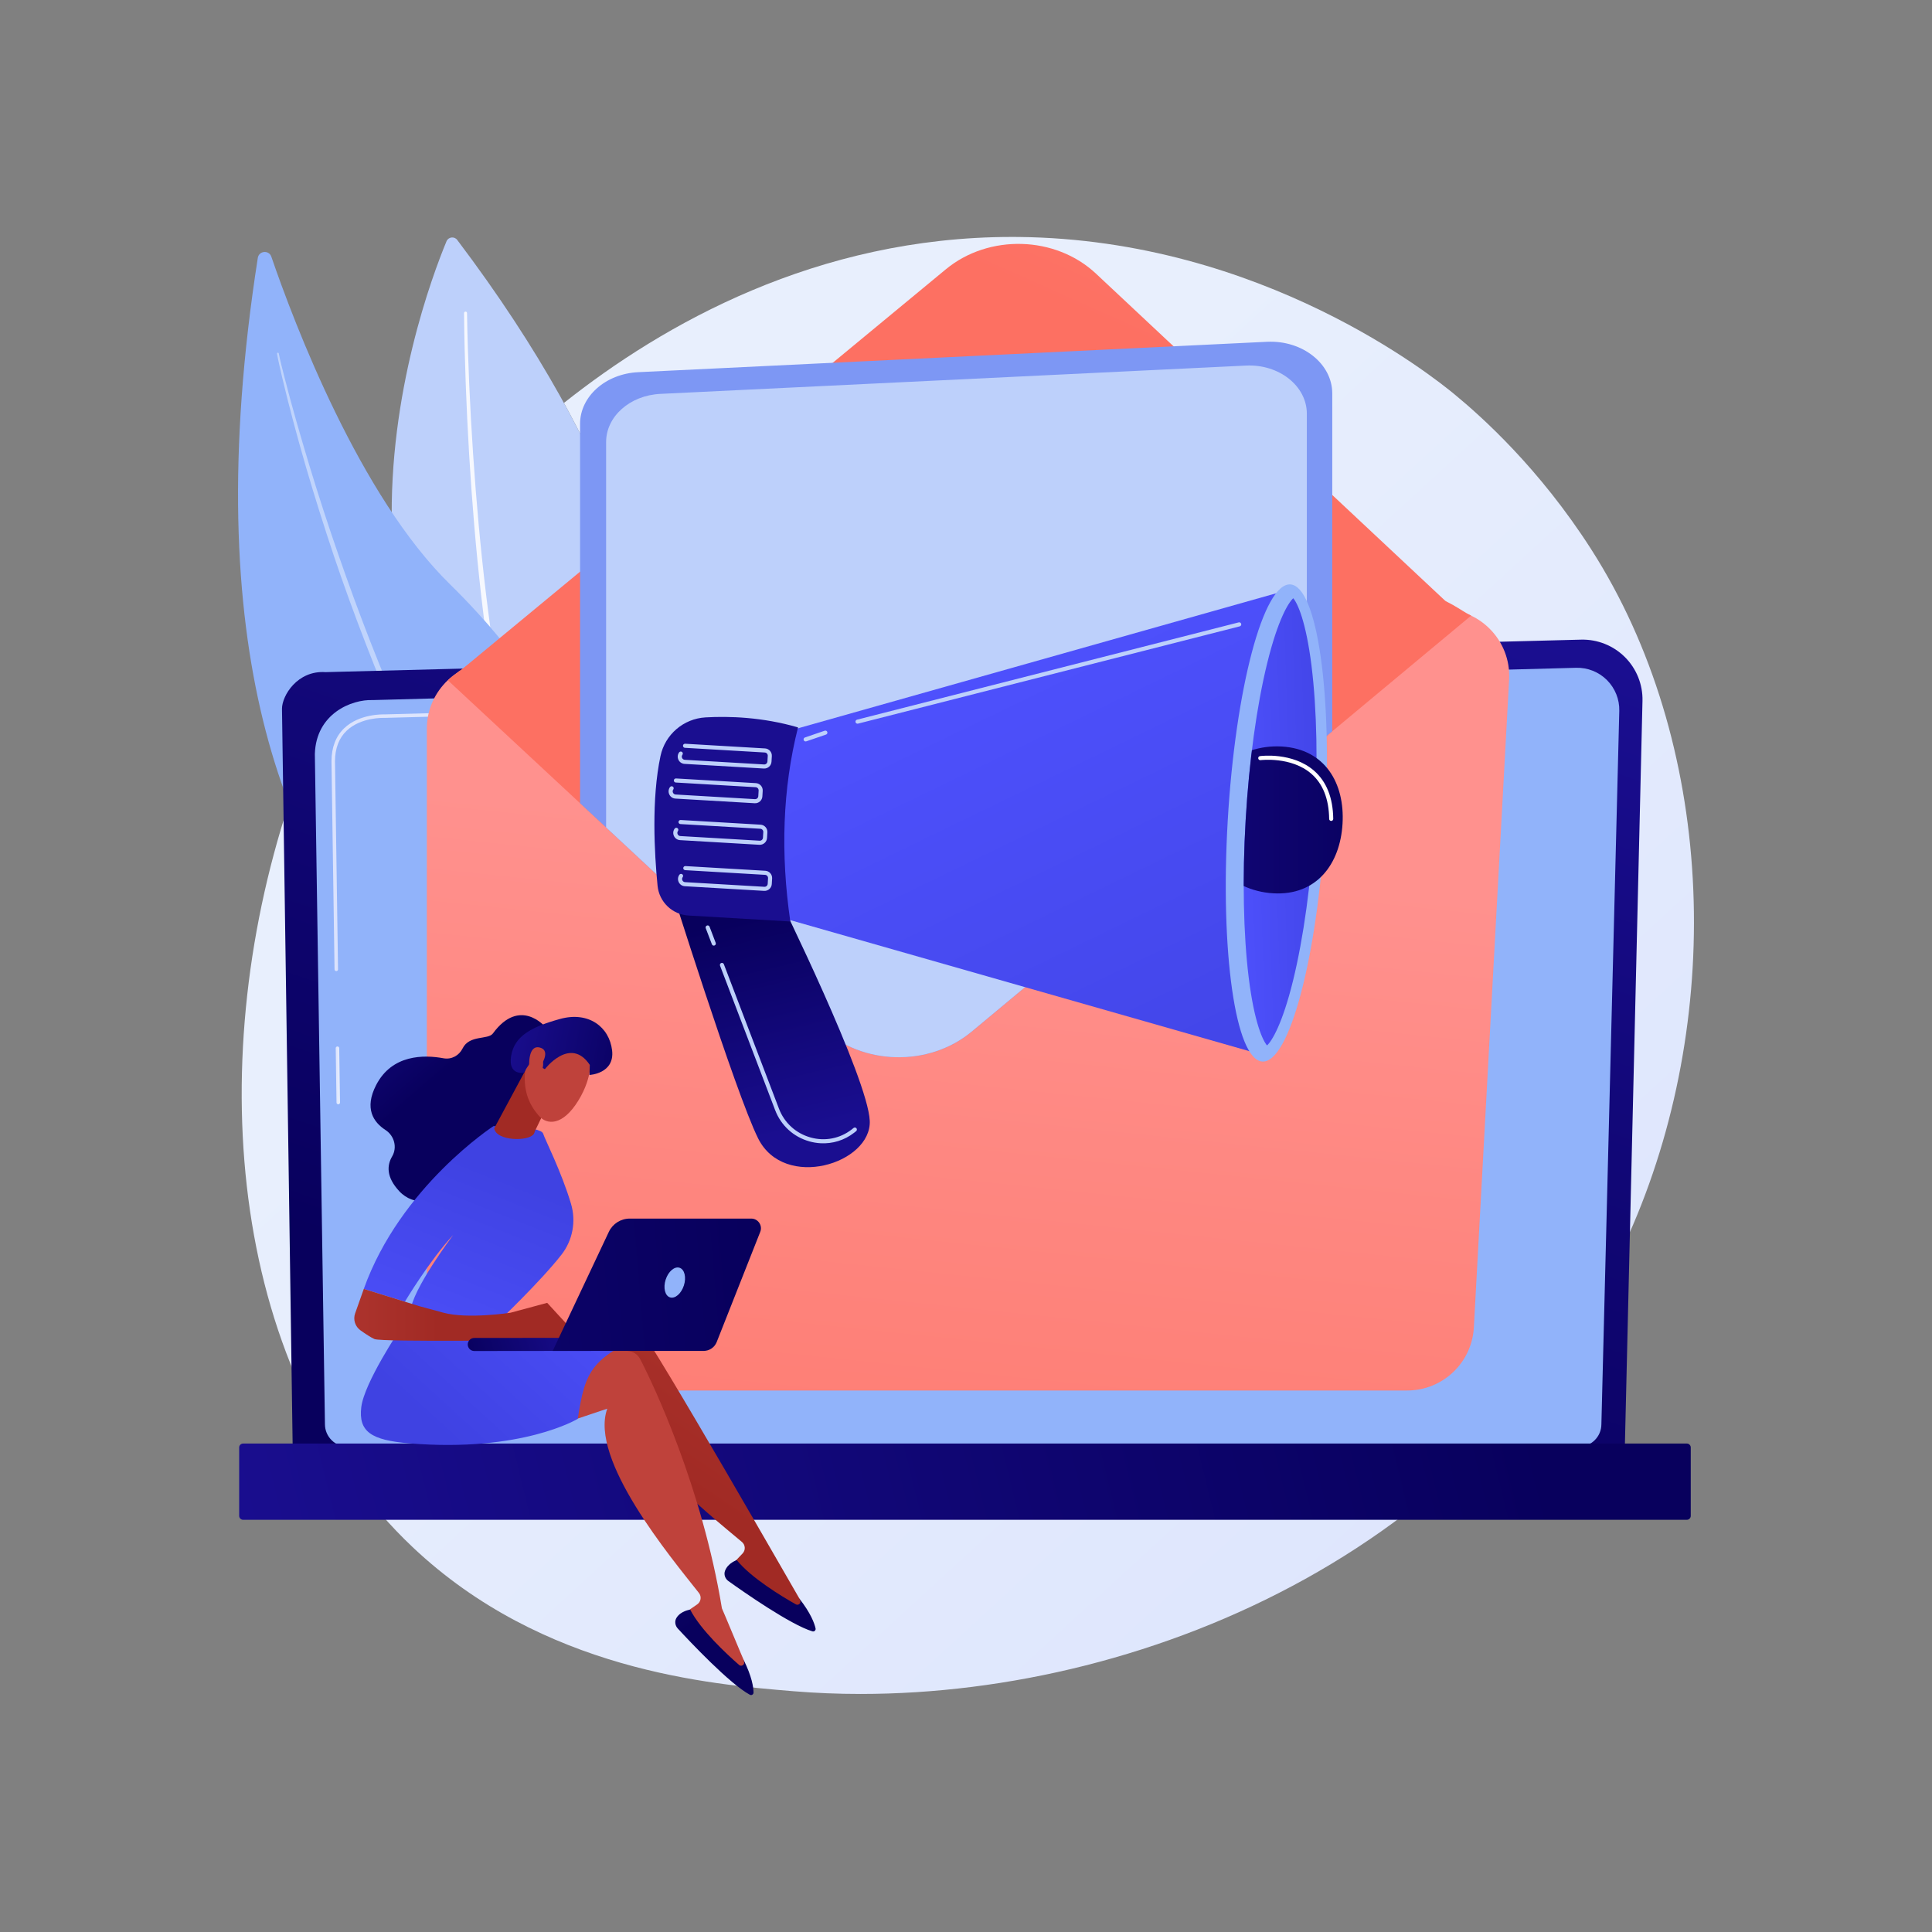 <?xml version="1.0" encoding="UTF-8" standalone="no"?>
<!DOCTYPE svg PUBLIC "-//W3C//DTD SVG 1.1//EN" "http://www.w3.org/Graphics/SVG/1.1/DTD/svg11.dtd">
<svg width="100%" height="100%" viewBox="0 0 3710 3710" version="1.1" xmlns="http://www.w3.org/2000/svg" xmlns:xlink="http://www.w3.org/1999/xlink" xml:space="preserve" xmlns:serif="http://www.serif.com/" style="fill-rule:evenodd;clip-rule:evenodd;stroke-linejoin:round;stroke-miterlimit:2;">
    <rect x="0" y="0" width="3710" height="3710" fill="#808080" stroke="none"/>
    <g>
        <path d="M1652.76,3252.88C1608.94,3252.88 1565.78,3251.12 1523.41,3247.61C1363.87,3234.41 1042.88,3207.84 792.242,2970.82C444.701,2642.16 386.746,2054.78 554.831,1542.77C755.475,2062.51 1195.17,2117.67 1195.17,2117.67C1260.87,2010.53 1262.96,1866.6 1222.33,1715.23C1273.16,1598.51 1359.24,1276.42 1082.89,773.771C1273.49,622.369 1568.55,455 1943.18,455C1947.42,455 1951.65,455.021 1955.91,455.064C2424.51,459.801 2753.42,724.507 2793.41,757.485C2843.94,799.144 2955.37,898.14 3055.8,1055.19C3291.77,1424.2 3312.51,1939.35 3135.97,2352C2873.94,2964.46 2213.37,3252.88 1652.76,3252.88Z" style="fill:url(#_Linear1);"/>
        <path d="M857.405,463.394C803.221,594.061 518.95,1367.35 1196.67,1764.44C1196.67,1764.44 1514.87,1303.54 877.997,460.728C872.426,453.354 860.944,454.857 857.405,463.394Z" style="fill:rgb(189,208,251);fill-rule:nonzero;"/>
        <path d="M941.514,1204.49C937.589,1199.94 933.654,1195.44 929.683,1190.96C927.655,1174.81 925.724,1158.65 923.878,1142.49C913.683,1052.62 906.264,962.487 900.863,872.25C898.16,827.131 895.986,781.983 894.332,736.818C892.699,691.644 891.457,646.485 891.147,601.245C891.138,599.672 892.402,598.389 893.974,598.379C893.981,598.378 893.988,598.378 893.995,598.378C895.551,598.378 896.818,599.629 896.841,601.184L896.841,601.212C897.473,646.308 899.036,691.457 900.989,736.55C902.962,781.651 905.457,826.729 908.478,871.768C914.518,961.845 922.569,1051.79 933.38,1141.38C935.938,1162.44 938.64,1183.48 941.514,1204.49Z" style="fill:rgb(246,248,254);fill-rule:nonzero;"/>
        <path d="M495.061,495.238C497.22,481.424 516.505,479.683 521.047,492.908C564.948,620.757 690.564,952.394 864.352,1122.24C1147.32,1398.79 1351.65,1862.48 1195.17,2117.67C1195.17,2117.67 259.794,2000.4 495.061,495.238Z" style="fill:rgb(145,179,250);fill-rule:nonzero;"/>
        <path d="M1125.16,1972.22C1124.7,1972.22 1124.25,1972.03 1123.92,1971.67C1083.51,1927.57 1046.23,1880.66 1011.08,1832.24L985.417,1795.43C976.932,1783.1 968.976,1770.43 960.731,1757.95C956.663,1751.67 952.503,1745.45 948.513,1739.13L936.775,1720.01L925.036,1700.88C921.095,1694.52 917.201,1688.14 913.516,1681.63C853.13,1578.3 800.166,1470.76 753.029,1360.85C729.335,1305.93 707.459,1250.27 686.383,1194.32C665.368,1138.35 645.513,1081.94 627.158,1025.05C608.743,968.176 591.223,911.018 575.186,853.439C567.204,824.639 559.49,795.768 552.135,766.804C548.504,752.308 544.888,737.81 541.473,723.26L536.495,701.398L534.124,690.433C533.402,686.717 532.576,683.219 532.002,679.145C531.874,678.233 532.509,677.391 533.421,677.262C533.5,677.251 533.578,677.245 533.655,677.245C534.453,677.245 535.153,677.82 535.295,678.623L535.359,678.992C535.937,682.298 536.849,686.065 537.643,689.659L540.243,700.53L545.685,722.229C549.385,736.68 553.191,751.106 557.06,765.514C564.874,794.312 573.046,823.014 581.48,851.635C598.285,908.896 616.18,965.833 635.173,1022.4C673.366,1135.44 715.023,1247.34 762.358,1356.84C786.24,1411.48 810.608,1465.92 837.128,1519.33C863.69,1572.7 891.412,1625.51 921.311,1677.09C924.91,1683.61 928.713,1690.02 932.567,1696.4L944.038,1715.58L955.511,1734.77C959.413,1741.11 963.484,1747.35 967.463,1753.65C975.532,1766.18 983.314,1778.9 991.621,1791.27L1016.76,1828.23C1050.87,1877.11 1087.34,1924.34 1126.41,1969.42L1126.43,1969.44C1127.03,1970.14 1126.96,1971.2 1126.26,1971.81C1125.94,1972.08 1125.55,1972.22 1125.16,1972.22Z" style="fill:rgb(192,212,252);fill-rule:nonzero;"/>
        <path d="M3120.17,2778.67C3120.17,2803.74 3099.64,2824.25 3074.55,2824.25L607.646,2824.25C582.556,2824.25 562.027,2803.74 562.027,2778.67L541.5,1361.01C541.5,1335.94 571.032,1287.01 625.156,1290.69L3036.08,1228.3C3067.57,1227.49 3098,1239.6 3120.3,1261.83C3142.59,1284.05 3154.79,1314.43 3154.05,1345.88L3120.17,2778.67Z" style="fill:url(#_Linear2);"/>
        <path d="M3075.13,2734.95C3075.13,2758.68 3055.71,2778.11 3031.97,2778.11L667.137,2778.11C643.399,2778.11 623.978,2758.68 623.978,2734.95L604.608,1447.98C606.889,1370.54 674.788,1342.7 715.947,1344.34L3026.6,1282.35C3048.72,1281.76 3070.1,1290.28 3085.77,1305.9C3101.43,1321.53 3110.05,1342.91 3109.49,1365.03L3075.13,2734.95Z" style="fill:rgb(145,179,250);fill-rule:nonzero;"/>
        <path d="M649.536,2120.58C647.702,2120.58 646.202,2119.11 646.176,2117.27L644.643,2012.9C644.617,2011.04 646.097,2009.52 647.955,2009.49C649.907,2009.54 651.338,2010.94 651.364,2012.8L652.897,2117.17C652.923,2119.03 651.443,2120.55 649.585,2120.58L649.536,2120.58Z" style="fill:url(#_Linear3);"/>
        <path d="M645.779,1864.82C643.944,1864.82 642.444,1863.35 642.418,1861.51L636.55,1461.77C636.672,1435.11 644.883,1413.81 660.957,1398.41C690.208,1370.38 736.008,1371.79 737.928,1371.86L1475.84,1352.06C1477.75,1351.96 1479.24,1353.48 1479.29,1355.33C1479.33,1357.19 1477.87,1358.73 1476.01,1358.78L737.915,1378.58C735.857,1378.51 692.82,1377.19 665.607,1403.26C650.898,1417.36 643.383,1437.03 643.271,1461.73L649.139,1861.41C649.166,1863.26 647.686,1864.79 645.828,1864.82L645.779,1864.82Z" style="fill:url(#_Linear4);"/>
        <path d="M3239.22,2918.44L466.789,2918.44C462.661,2918.44 459.284,2915.06 459.284,2910.93L459.284,2779.55C459.284,2775.42 462.661,2772.04 466.789,2772.04L3239.22,2772.04C3243.35,2772.04 3246.73,2775.42 3246.73,2779.55L3246.73,2910.93C3246.73,2915.06 3243.35,2918.44 3239.22,2918.44Z" style="fill:url(#_Linear5);"/>
        <path d="M1816.2,517.19L854.352,1312.36C873.028,1321.35 894.187,1325.98 916.52,1324.82L2738.88,1229.85C2770.22,1228.22 2798.43,1215.41 2819.78,1195.43L2104.5,525.373C2026.85,452.63 1898.69,448.993 1816.2,517.19Z" style="fill:url(#_Linear6);"/>
        <path d="M2702.19,2670.16L947.882,2670.16C877.056,2670.16 819.64,2612.74 819.64,2541.92L819.64,1399.59C819.64,1331.54 872.797,1275.33 940.746,1271.55L2762.75,1169.99C2839.03,1165.74 2902.09,1228.72 2897.94,1305.01L2830.25,2548.88C2826.54,2616.9 2770.31,2670.16 2702.19,2670.16Z" style="fill:url(#_Linear7);"/>
        <path d="M1866,1980.87L2824.96,1182.22C2806.25,1173.3 2774.77,1147.56 2752.44,1148.81L963.913,1250.58C932.581,1252.33 881.245,1286.2 859.965,1306.26L1577.66,1973.73C1655.58,2046.19 1783.75,2049.36 1866,1980.87Z" style="fill:url(#_Linear8);"/>
        <g>
            <clipPath id="_clip9">
                <path d="M1866,1980.87L2794.28,1207.77C2808.75,1195.72 2801.45,1172.29 2782.72,1170.42C2776.19,1169.77 2769.52,561.677 2762.75,562.055L940.745,663.608C919.03,664.819 898.834,1279.33 881.398,1289.93C869.538,1297.14 868.14,1313.86 878.301,1323.31L1577.66,1973.73C1655.58,2046.19 1783.75,2049.36 1866,1980.87Z"/>
            </clipPath>
            <g clip-path="url(#_clip9)">
                <path d="M2558.34,2190.65L1113.9,2190.65L1113.9,813.946C1113.9,761.261 1162.89,717.724 1225.59,714.692L2433.01,656.32C2501.03,653.032 2558.34,698.418 2558.34,755.574L2558.34,2190.65Z" style="fill:rgb(125,151,244);fill-rule:nonzero;"/>
                <path d="M2509.51,2131.32L1163.92,2131.32L1163.92,848.841C1163.92,799.761 1209.56,759.204 1267.97,756.379L2392.76,702.002C2456.12,698.939 2509.51,741.219 2509.51,794.463L2509.51,2131.32Z" style="fill:rgb(189,208,251);fill-rule:nonzero;"/>
            </g>
        </g>
        <path d="M1283.22,1687.3C1283.22,1687.3 1412.46,2099.4 1455.84,2186.09C1506.2,2286.73 1673.56,2234.29 1670.18,2152.34C1666.81,2070.39 1495.26,1722.43 1495.26,1722.43L1283.22,1687.3Z" style="fill:url(#_Linear10);"/>
        <path d="M1506.98,1405.73L2476.37,1132L2414.15,2022.85L1460.71,1750.68L1506.98,1405.73Z" style="fill:url(#_Linear11);"/>
        <path d="M2544.33,1585.82C2529.51,1838.83 2475.7,2041.49 2424.15,2038.47C2372.59,2035.45 2342.82,1827.89 2357.65,1574.88C2372.48,1321.87 2426.29,1119.22 2477.84,1122.24C2529.39,1125.26 2559.16,1332.81 2544.33,1585.82Z" style="fill:rgb(145,179,250);fill-rule:nonzero;"/>
        <path d="M2433.07,2007.56C2425.13,1998.48 2408.69,1964.3 2397.95,1877.79C2387.57,1794.18 2385.47,1686.4 2392.04,1574.3C2398.61,1462.21 2413.28,1355.41 2433.36,1273.59C2454.13,1188.92 2474.45,1156.9 2483.39,1148.81C2491.32,1157.88 2507.76,1192.06 2518.5,1278.58C2528.88,1362.19 2530.98,1469.97 2524.41,1582.06C2517.84,1694.16 2503.17,1800.95 2483.1,1882.78C2462.32,1967.45 2442.01,1999.47 2433.07,2007.56Z" style="fill:url(#_Linear12);"/>
        <clipPath id="_clip13">
            <path d="M2433.07,2007.56C2425.13,1998.48 2408.69,1964.3 2397.95,1877.79C2387.57,1794.18 2385.47,1686.4 2392.04,1574.3C2398.61,1462.21 2413.28,1355.41 2433.36,1273.59C2454.13,1188.92 2474.45,1156.9 2483.39,1148.81C2491.32,1157.88 2507.76,1192.06 2518.5,1278.58C2528.88,1362.19 2642.76,1476.52 2636.19,1588.61C2629.62,1700.71 2503.17,1800.95 2483.1,1882.78C2462.32,1967.45 2442.01,1999.47 2433.07,2007.56Z"/>
        </clipPath>
        <g clip-path="url(#_clip13)">
            <clipPath id="_clip14">
                <path d="M2578.07,1581.78C2573.51,1659.62 2527.88,1720.26 2444.88,1715.4C2361.89,1710.54 2298.31,1643.49 2302.87,1565.66C2307.43,1487.82 2378.41,1428.66 2461.4,1433.52C2544.39,1438.39 2582.63,1503.94 2578.07,1581.78Z"/>
            </clipPath>
            <g clip-path="url(#_clip14)">
                <rect x="2388.28" y="1433.24" width="190.15" height="282.432" style="fill:url(#_Linear15);fill-rule:nonzero;"/>
            </g>
        </g>
        <path d="M1354.87,1377.59C1399.86,1375.02 1464.06,1376.91 1532.43,1396.84C1502.61,1514.76 1498.77,1639.26 1517.63,1769.52L1322.18,1758.07C1291.02,1756.24 1265.78,1732.05 1262.72,1700.99C1256.6,1638.72 1250.76,1534.32 1268.34,1451.78C1277.16,1410.36 1312.58,1380.01 1354.87,1377.59Z" style="fill:url(#_Linear16);"/>
        <path d="M1466.81,1475.8L1314.53,1466.88C1309.37,1466.57 1304.96,1463.6 1302.76,1458.91C1300.56,1454.23 1301.07,1448.94 1304.13,1444.76C1305.41,1443.02 1307.87,1442.65 1309.61,1443.92C1311.36,1445.2 1311.74,1447.66 1310.46,1449.41C1309.12,1451.23 1308.9,1453.53 1309.86,1455.57C1310.82,1457.61 1312.74,1458.91 1314.99,1459.05L1467.27,1467.97C1470.61,1468.17 1473.48,1465.61 1473.68,1462.27L1474.32,1451.43C1474.51,1448.09 1471.95,1445.22 1468.62,1445.02L1315.21,1436.03C1313.04,1435.91 1311.4,1434.05 1311.52,1431.89C1311.65,1429.73 1313.5,1428.08 1315.67,1428.2L1469.07,1437.19C1476.73,1437.64 1482.6,1444.24 1482.15,1451.89L1481.51,1462.73C1481.06,1470.38 1474.47,1476.25 1466.81,1475.8Z" style="fill:rgb(189,208,251);fill-rule:nonzero;"/>
        <path d="M1449.28,1542.45L1297,1533.52C1291.83,1533.22 1287.43,1530.24 1285.23,1525.56C1283.03,1520.87 1283.54,1515.58 1286.6,1511.41C1287.88,1509.66 1290.34,1509.29 1292.08,1510.56C1293.83,1511.85 1294.21,1514.3 1292.92,1516.05C1291.59,1517.87 1291.37,1520.17 1292.33,1522.22C1293.29,1524.26 1295.21,1525.56 1297.46,1525.69L1449.74,1534.61C1453.08,1534.81 1455.95,1532.25 1456.15,1528.92L1456.78,1518.08C1456.98,1514.74 1454.42,1511.86 1451.08,1511.67L1297.68,1502.68C1295.51,1502.55 1293.86,1500.7 1293.99,1498.53C1294.12,1496.37 1295.97,1494.72 1298.14,1494.85L1451.54,1503.84C1459.2,1504.29 1465.06,1510.88 1464.62,1518.54L1463.98,1529.37C1463.53,1537.03 1456.94,1542.89 1449.28,1542.45Z" style="fill:rgb(189,208,251);fill-rule:nonzero;"/>
        <path d="M1646.44,1389.69C1644.79,1389.6 1643.31,1388.44 1642.88,1386.75C1642.34,1384.65 1643.61,1382.51 1645.71,1381.98L2378.71,1195.16C2380.81,1194.62 2382.94,1195.89 2383.48,1197.99C2384.01,1200.09 2382.75,1202.23 2380.65,1202.76L1647.64,1389.58C1647.24,1389.68 1646.84,1389.72 1646.44,1389.69Z" style="fill:rgb(189,208,251);fill-rule:nonzero;"/>
        <path d="M1546.81,1423.77C1545.26,1423.68 1543.85,1422.68 1543.32,1421.12C1542.62,1419.07 1543.71,1416.84 1545.77,1416.14L1583.69,1403.17C1585.73,1402.47 1587.97,1403.57 1588.67,1405.62C1589.37,1407.67 1588.27,1409.9 1586.22,1410.6L1548.3,1423.57C1547.81,1423.74 1547.3,1423.8 1546.81,1423.77Z" style="fill:rgb(189,208,251);fill-rule:nonzero;"/>
        <path d="M1458.23,1622.23L1305.95,1613.3C1300.78,1613 1296.38,1610.02 1294.18,1605.34C1291.98,1600.65 1292.49,1595.36 1295.55,1591.19C1296.83,1589.44 1299.29,1589.07 1301.03,1590.34C1302.78,1591.62 1303.16,1594.08 1301.88,1595.82C1300.54,1597.65 1300.32,1599.95 1301.28,1602C1302.24,1604.04 1304.16,1605.34 1306.41,1605.47L1458.69,1614.39C1462.03,1614.59 1464.9,1612.03 1465.1,1608.69L1465.74,1597.86C1465.93,1594.52 1463.37,1591.64 1460.03,1591.45L1306.63,1582.46C1304.46,1582.33 1302.81,1580.48 1302.94,1578.31C1303.07,1576.15 1304.92,1574.5 1307.09,1574.63L1460.49,1583.62C1468.15,1584.07 1474.02,1590.66 1473.57,1598.32L1472.93,1609.15C1472.48,1616.81 1465.89,1622.67 1458.23,1622.23Z" style="fill:rgb(189,208,251);fill-rule:nonzero;"/>
        <path d="M1467.35,1710.73L1315.07,1701.81C1309.9,1701.5 1305.5,1698.53 1303.3,1693.84C1301.1,1689.16 1301.61,1683.87 1304.67,1679.69C1305.95,1677.94 1308.41,1677.57 1310.15,1678.85C1311.9,1680.13 1312.28,1682.58 1311,1684.33C1309.66,1686.15 1309.44,1688.46 1310.4,1690.5C1311.36,1692.54 1313.28,1693.84 1315.53,1693.98L1467.81,1702.9C1471.15,1703.09 1474.02,1700.54 1474.22,1697.2L1474.86,1686.36C1475.05,1683.02 1472.49,1680.15 1469.15,1679.95L1315.75,1670.96C1313.58,1670.84 1311.94,1668.98 1312.06,1666.82C1312.19,1664.66 1314.04,1663.01 1316.21,1663.13L1469.61,1672.12C1477.27,1672.57 1483.14,1679.17 1482.69,1686.82L1482.05,1697.66C1481.6,1705.31 1475.01,1711.18 1467.35,1710.73Z" style="fill:rgb(189,208,251);fill-rule:nonzero;"/>
        <path d="M1575.42,2195.36C1568.41,2194.95 1561.36,2193.77 1554.37,2191.82C1523.81,2183.26 1499.8,2161.36 1488.5,2131.75L1382.68,1854.34C1381.91,1852.32 1382.92,1850.05 1384.95,1849.28C1386.97,1848.5 1389.24,1849.52 1390.01,1851.55L1495.83,2128.96C1506.23,2156.22 1528.34,2176.38 1556.49,2184.26C1584.15,2192.01 1612.93,2186.42 1635.45,2168.93C1636.66,2167.99 1637.87,2167.03 1639.09,2166.04C1640.77,2164.67 1643.24,2164.93 1644.61,2166.61C1645.97,2168.29 1645.72,2170.76 1644.03,2172.13C1642.77,2173.16 1641.51,2174.16 1640.26,2175.13C1621.45,2189.74 1598.62,2196.72 1575.42,2195.36Z" style="fill:rgb(189,208,251);fill-rule:nonzero;"/>
        <path d="M1370.47,1815.84C1368.98,1815.75 1367.6,1814.81 1367.04,1813.32L1355.23,1782.38C1354.46,1780.35 1355.47,1778.09 1357.5,1777.31C1359.52,1776.54 1361.79,1777.56 1362.56,1779.58L1374.36,1810.53C1375.14,1812.55 1374.12,1814.82 1372.1,1815.59C1371.56,1815.79 1371.01,1815.87 1370.47,1815.84Z" style="fill:rgb(189,208,251);fill-rule:nonzero;"/>
        <path d="M2556.06,1576.42C2554.02,1576.3 2552.4,1574.63 2552.37,1572.55C2551.9,1534.26 2540.35,1505.05 2518.03,1485.74C2479.44,1452.35 2421.16,1459.63 2420.58,1459.71C2418.42,1459.99 2416.46,1458.49 2416.18,1456.34C2415.89,1454.19 2417.4,1452.22 2419.55,1451.94C2422.08,1451.6 2481.94,1444.14 2523.17,1479.81C2547.25,1500.65 2559.71,1531.82 2560.21,1572.46C2560.24,1574.62 2558.51,1576.4 2556.34,1576.43C2556.25,1576.43 2556.15,1576.43 2556.06,1576.42Z" style="fill:white;fill-rule:nonzero;"/>
        <path d="M1535.39,3070.27C1534.88,3070.07 1260.22,2589.08 1223.11,2543.82C1216.86,2536.21 1207.2,2532.33 1197.42,2533.5L1120.76,2542.63L1030.7,2737.46L1180.74,2650.08C1165.89,2752.76 1358.63,2905.35 1424.74,2961.03C1431.45,2966.68 1432,2976.8 1425.94,2983.15L1399.55,3010.77C1442.87,3054.69 1492.87,3082.89 1549.3,3095.93L1535.39,3070.27Z" style="fill:url(#_Linear17);"/>
        <path d="M1414.81,2995.86C1414.81,2995.86 1397.97,3001.3 1392.27,3016.31C1389.54,3023.48 1392.48,3031.61 1398.72,3036.08C1426.46,3055.95 1517.94,3120.1 1560.15,3132.67C1563.62,3133.7 1566.91,3130.56 1566.13,3127.04C1563.96,3117.23 1556.96,3097.65 1534.38,3068.98L1536.4,3073.08C1538.97,3078.26 1533.32,3083.66 1528.28,3080.81C1500.05,3064.88 1442.54,3029.99 1414.81,2995.86Z" style="fill:url(#_Linear18);"/>
        <path d="M1428.41,3188.32C1427.94,3188.02 1386.74,3088.74 1386.28,3088.45C1348.5,2858.41 1256.31,2661.4 1229.13,2609.57C1224.55,2600.85 1215.88,2595.09 1206.06,2594.26L1129.14,2587.69L1001.52,2760.26L1166.13,2705.06C1130.81,2802.61 1288.69,2991.05 1342.15,3058.95C1347.58,3065.84 1346.07,3075.87 1338.85,3080.85L1307.42,3102.56C1340.96,3154.34 1384.21,3192.07 1436.83,3216.26L1428.41,3188.32Z" style="fill:url(#_Linear19);"/>
        <path d="M1325.39,3091.05C1325.39,3091.05 1307.79,3092.97 1299.17,3106.51C1295.05,3112.98 1296.28,3121.54 1301.49,3127.18C1324.63,3152.25 1401.23,3233.59 1440.03,3254.44C1443.21,3256.15 1447.07,3253.75 1447.02,3250.14C1446.89,3240.09 1443.99,3219.5 1427.68,3186.85L1428.83,3191.27C1430.29,3196.87 1423.67,3201.01 1419.32,3197.21C1394.89,3175.89 1345.63,3130.08 1325.39,3091.05Z" style="fill:url(#_Linear20);"/>
        <path d="M769.073,2551.34C769.073,2551.34 699.487,2654.85 693.776,2702.06C688.066,2749.27 713.019,2765.6 785.853,2771.62C1002.6,2789.54 1109.44,2724.58 1109.44,2724.58C1124.27,2630.04 1134.82,2605.99 1258.65,2554.59C1258.65,2554.59 1102.02,2567.03 1070.5,2554.8C1038.98,2542.56 769.073,2551.34 769.073,2551.34Z" style="fill:url(#_Linear21);"/>
        <path d="M1046.56,1971.46C1046.56,1971.46 998.097,1914.12 946.57,1984.47C937.238,1997.22 901.394,1986.7 888.254,2013.38C881.47,2027.15 866.815,2034.97 851.718,2032.19C814.119,2025.25 752.661,2024.67 722.317,2083.59C699.156,2128.56 717.039,2154.88 740.191,2169.89C757.196,2180.91 763.265,2203.29 752.982,2220.75C743.119,2237.49 741.265,2260.17 766.731,2287.47C823.801,2348.63 936.774,2248.65 936.774,2248.65L1026.47,2036.69L1046.56,1971.46Z" style="fill:url(#_Linear22);"/>
        <path d="M957.265,2537.64C957.265,2537.64 1038.3,2460.48 1078.19,2409.37C1099.75,2381.75 1106.52,2345.38 1096.55,2311.78C1078.34,2250.43 1045.97,2186.88 1043.02,2176.99C1038.5,2161.83 947.638,2162.46 947.638,2162.46C947.638,2162.46 768.841,2278.5 698.592,2475.07L777.487,2499.63C777.487,2499.63 824.17,2421.31 870.296,2371.51C870.296,2371.51 790.481,2476.95 787.671,2520.11L957.265,2537.64Z" style="fill:url(#_Linear23);"/>
        <path d="M1111.66,2568.09L1050.77,2501.84L980.452,2520.78C980.452,2520.78 898.469,2533.48 851.547,2520.78L804.625,2508.08L698.592,2475.07L681.938,2522.13C677.71,2534.08 681.959,2547.35 692.291,2554.69C701.464,2561.21 712.217,2568.37 719.071,2571.37C733.035,2577.48 1040.74,2573.3 1040.74,2573.3L1111.66,2568.09Z" style="fill:url(#_Linear24);"/>
        <path d="M1010.08,2053.21L949.016,2166.77C953.048,2191.56 1015.48,2192.26 1025.13,2177.46C1026.11,2175.95 1026.67,2174.21 1027.04,2172.45L1063.57,2096.57C1065.14,2089.18 1044.86,2064.25 1038.18,2060.69L1013.91,2047.77C1004.56,2042.8 1043.56,2042.41 1010.08,2053.21Z" style="fill:url(#_Linear25);"/>
        <path d="M1133.67,2026.56C1133.67,2026.56 1140.57,2064.93 1110.41,2113.71C1080.26,2162.49 1050.23,2160.29 1034.97,2142.89C1019.72,2125.5 1001.44,2096.52 1009.76,2047.87C1018.07,1999.22 1123.26,1977.64 1133.67,2026.56Z" style="fill:url(#_Linear26);"/>
        <path d="M1046.26,2053.16C1046.26,2053.16 1095.09,1989.02 1132.58,2044.93L1131.95,2064.24C1131.95,2064.24 1180.7,2061.96 1175.41,2017.03C1170.12,1972.1 1130.32,1941.41 1075.15,1956.76C1019.98,1972.11 987.737,1989.59 981.507,2027.9C975.276,2066.21 1006.56,2059.95 1006.56,2059.95C1006.56,2059.95 1018.5,2033.52 1032.93,2031.71C1047.36,2029.91 1042.14,2050.81 1042.14,2050.81L1046.26,2053.16Z" style="fill:url(#_Linear27);"/>
        <path d="M1035.06,2051.45C1035.06,2051.45 1060.35,2018.62 1037.33,2011.81C1014.31,2005 1015.17,2043.97 1016.67,2058.47L1035.06,2051.45Z" style="fill:url(#_Linear28);"/>
        <path d="M910.11,2594.31C910.324,2594.32 910.539,2594.33 910.754,2594.33L1190.82,2594.02C1197.74,2594.01 1203.35,2588.4 1203.34,2581.47C1203.33,2574.55 1197.7,2568.83 1190.79,2568.95L910.726,2569.25C903.803,2569.26 898.197,2574.88 898.204,2581.8C898.212,2588.51 903.486,2593.98 910.11,2594.31Z" style="fill:url(#_Linear29);"/>
        <path d="M1442.58,2340.03L1209.34,2340.03C1192.14,2340.03 1176.48,2349.96 1169.14,2365.52L1061.31,2594.16L1351.17,2594.16C1362.25,2594.16 1372.22,2587.39 1376.29,2577.07L1459.91,2365.5C1464.74,2353.28 1455.73,2340.03 1442.58,2340.03Z" style="fill:url(#_Linear30);"/>
        <path d="M1278.26,2457.26C1273.21,2472.96 1276.94,2488.21 1286.6,2491.32C1296.27,2494.43 1308.19,2484.22 1313.25,2468.52C1318.3,2452.82 1314.57,2437.57 1304.91,2434.46C1295.25,2431.35 1283.32,2441.56 1278.26,2457.26Z" style="fill:rgb(145,179,250);fill-rule:nonzero;"/>
    </g>
    <defs>
        <linearGradient id="_Linear1" x1="0" y1="0" x2="1" y2="0" gradientUnits="userSpaceOnUse" gradientTransform="matrix(-2056.03,-2219.21,2219.21,-2056.03,3422.49,3616.64)"><stop offset="0" style="stop-color:rgb(218,226,253);stop-opacity:1"/><stop offset="1" style="stop-color:rgb(232,239,253);stop-opacity:1"/></linearGradient>
        <linearGradient id="_Linear2" x1="0" y1="0" x2="1" y2="0" gradientUnits="userSpaceOnUse" gradientTransform="matrix(582.629,-1747.89,1747.89,582.629,1615.77,2715.26)"><stop offset="0" style="stop-color:rgb(8,0,93);stop-opacity:1"/><stop offset="1" style="stop-color:rgb(26,14,144);stop-opacity:1"/></linearGradient>
        <linearGradient id="_Linear3" x1="0" y1="0" x2="1" y2="0" gradientUnits="userSpaceOnUse" gradientTransform="matrix(8.254,0,0,8.254,644.643,2065.04)"><stop offset="0" style="stop-color:rgb(218,226,253);stop-opacity:1"/><stop offset="1" style="stop-color:rgb(232,239,253);stop-opacity:1"/></linearGradient>
        <linearGradient id="_Linear4" x1="0" y1="0" x2="1" y2="0" gradientUnits="userSpaceOnUse" gradientTransform="matrix(842.737,0,0,842.737,636.55,1608.44)"><stop offset="0" style="stop-color:rgb(218,226,253);stop-opacity:1"/><stop offset="1" style="stop-color:rgb(232,239,253);stop-opacity:1"/></linearGradient>
        <linearGradient id="_Linear5" x1="0" y1="0" x2="1" y2="0" gradientUnits="userSpaceOnUse" gradientTransform="matrix(-2492.66,606.322,-606.322,-2492.66,2915,2586.92)"><stop offset="0" style="stop-color:rgb(8,0,93);stop-opacity:1"/><stop offset="1" style="stop-color:rgb(26,14,144);stop-opacity:1"/></linearGradient>
        <linearGradient id="_Linear6" x1="0" y1="0" x2="1" y2="0" gradientUnits="userSpaceOnUse" gradientTransform="matrix(645.29,-1451.9,1451.9,645.29,2116.64,624.864)"><stop offset="0" style="stop-color:rgb(253,112,98);stop-opacity:1"/><stop offset="1" style="stop-color:rgb(255,145,142);stop-opacity:1"/></linearGradient>
        <linearGradient id="_Linear7" x1="0" y1="0" x2="1" y2="0" gradientUnits="userSpaceOnUse" gradientTransform="matrix(191.571,-1996.37,1996.37,191.571,1666.8,3619.76)"><stop offset="0" style="stop-color:rgb(253,112,98);stop-opacity:1"/><stop offset="1" style="stop-color:rgb(255,145,142);stop-opacity:1"/></linearGradient>
        <linearGradient id="_Linear8" x1="0" y1="0" x2="1" y2="0" gradientUnits="userSpaceOnUse" gradientTransform="matrix(645.29,-1451.9,1451.9,645.29,2117.56,625.277)"><stop offset="0" style="stop-color:rgb(253,112,98);stop-opacity:1"/><stop offset="1" style="stop-color:rgb(255,145,142);stop-opacity:1"/></linearGradient>
        <linearGradient id="_Linear10" x1="0" y1="0" x2="1" y2="0" gradientUnits="userSpaceOnUse" gradientTransform="matrix(97.456,413.349,-413.349,97.456,1440.04,1760.26)"><stop offset="0" style="stop-color:rgb(8,0,93);stop-opacity:1"/><stop offset="1" style="stop-color:rgb(26,14,144);stop-opacity:1"/></linearGradient>
        <linearGradient id="_Linear11" x1="0" y1="0" x2="1" y2="0" gradientUnits="userSpaceOnUse" gradientTransform="matrix(544.535,1118.47,-1118.47,544.535,1845.26,1188.13)"><stop offset="0" style="stop-color:rgb(79,82,255);stop-opacity:1"/><stop offset="1" style="stop-color:rgb(63,66,226);stop-opacity:1"/></linearGradient>
        <linearGradient id="_Linear12" x1="0" y1="0" x2="1" y2="0" gradientUnits="userSpaceOnUse" gradientTransform="matrix(247.007,-7.938,7.938,247.007,2347.37,1581.75)"><stop offset="0" style="stop-color:rgb(79,82,255);stop-opacity:1"/><stop offset="1" style="stop-color:rgb(63,66,226);stop-opacity:1"/></linearGradient>
        <linearGradient id="_Linear15" x1="0" y1="0" x2="1" y2="0" gradientUnits="userSpaceOnUse" gradientTransform="matrix(-664.869,-0.81,0.81,-664.869,2658.83,1574.71)"><stop offset="0" style="stop-color:rgb(8,0,93);stop-opacity:1"/><stop offset="1" style="stop-color:rgb(26,14,144);stop-opacity:1"/></linearGradient>
        <linearGradient id="_Linear16" x1="0" y1="0" x2="1" y2="0" gradientUnits="userSpaceOnUse" gradientTransform="matrix(-90.735,117.619,-117.619,-90.735,1862.97,993.844)"><stop offset="0" style="stop-color:rgb(8,0,93);stop-opacity:1"/><stop offset="1" style="stop-color:rgb(26,14,144);stop-opacity:1"/></linearGradient>
        <linearGradient id="_Linear17" x1="0" y1="0" x2="1" y2="0" gradientUnits="userSpaceOnUse" gradientTransform="matrix(488.937,-730.884,730.884,488.937,1312.57,2852.86)"><stop offset="0" style="stop-color:rgb(161,42,36);stop-opacity:1"/><stop offset="1" style="stop-color:rgb(191,66,59);stop-opacity:1"/></linearGradient>
        <linearGradient id="_Linear18" x1="0" y1="0" x2="1" y2="0" gradientUnits="userSpaceOnUse" gradientTransform="matrix(-195.045,-472.062,-472.062,195.045,1544.61,2914.47)"><stop offset="0" style="stop-color:rgb(8,0,93);stop-opacity:1"/><stop offset="1" style="stop-color:rgb(26,14,144);stop-opacity:1"/></linearGradient>
        <linearGradient id="_Linear19" x1="0" y1="0" x2="1" y2="0" gradientUnits="userSpaceOnUse" gradientTransform="matrix(-448.612,478.856,-478.856,-448.612,2283.25,1834.28)"><stop offset="0" style="stop-color:rgb(161,42,36);stop-opacity:1"/><stop offset="1" style="stop-color:rgb(191,66,59);stop-opacity:1"/></linearGradient>
        <linearGradient id="_Linear20" x1="0" y1="0" x2="1" y2="0" gradientUnits="userSpaceOnUse" gradientTransform="matrix(-286.534,-422.772,-422.772,286.534,1468.97,3037.63)"><stop offset="0" style="stop-color:rgb(8,0,93);stop-opacity:1"/><stop offset="1" style="stop-color:rgb(26,14,144);stop-opacity:1"/></linearGradient>
        <linearGradient id="_Linear21" x1="0" y1="0" x2="1" y2="0" gradientUnits="userSpaceOnUse" gradientTransform="matrix(-356.136,390.286,-390.286,-356.136,1195.62,2357.01)"><stop offset="0" style="stop-color:rgb(79,82,255);stop-opacity:1"/><stop offset="1" style="stop-color:rgb(63,66,226);stop-opacity:1"/></linearGradient>
        <linearGradient id="_Linear22" x1="0" y1="0" x2="1" y2="0" gradientUnits="userSpaceOnUse" gradientTransform="matrix(-188.269,-217.345,-217.345,188.269,1120.77,1827.55)"><stop offset="0" style="stop-color:rgb(8,0,93);stop-opacity:1"/><stop offset="1" style="stop-color:rgb(26,14,144);stop-opacity:1"/></linearGradient>
        <linearGradient id="_Linear23" x1="0" y1="0" x2="1" y2="0" gradientUnits="userSpaceOnUse" gradientTransform="matrix(170.284,-428.143,428.143,170.284,794.351,2684.08)"><stop offset="0" style="stop-color:rgb(79,82,255);stop-opacity:1"/><stop offset="1" style="stop-color:rgb(63,66,226);stop-opacity:1"/></linearGradient>
        <linearGradient id="_Linear24" x1="0" y1="0" x2="1" y2="0" gradientUnits="userSpaceOnUse" gradientTransform="matrix(-431.344,0,0,431.344,842.815,2524.88)"><stop offset="0" style="stop-color:rgb(161,42,36);stop-opacity:1"/><stop offset="1" style="stop-color:rgb(191,66,59);stop-opacity:1"/></linearGradient>
        <linearGradient id="_Linear25" x1="0" y1="0" x2="1" y2="0" gradientUnits="userSpaceOnUse" gradientTransform="matrix(165.788,-289.008,289.008,165.788,1015.46,2117.57)"><stop offset="0" style="stop-color:rgb(161,42,36);stop-opacity:1"/><stop offset="1" style="stop-color:rgb(191,66,59);stop-opacity:1"/></linearGradient>
        <linearGradient id="_Linear26" x1="0" y1="0" x2="1" y2="0" gradientUnits="userSpaceOnUse" gradientTransform="matrix(208.801,176.117,176.117,-208.801,-20583.8,20334.6)"><stop offset="0" style="stop-color:rgb(161,42,36);stop-opacity:1"/><stop offset="1" style="stop-color:rgb(191,66,59);stop-opacity:1"/></linearGradient>
        <linearGradient id="_Linear27" x1="0" y1="0" x2="1" y2="0" gradientUnits="userSpaceOnUse" gradientTransform="matrix(-262.825,-52.733,-52.733,262.825,1238.21,1983.55)"><stop offset="0" style="stop-color:rgb(8,0,93);stop-opacity:1"/><stop offset="1" style="stop-color:rgb(26,14,144);stop-opacity:1"/></linearGradient>
        <linearGradient id="_Linear28" x1="0" y1="0" x2="1" y2="0" gradientUnits="userSpaceOnUse" gradientTransform="matrix(208.8,176.116,176.116,-208.8,-20619.1,20292.8)"><stop offset="0" style="stop-color:rgb(161,42,36);stop-opacity:1"/><stop offset="1" style="stop-color:rgb(191,66,59);stop-opacity:1"/></linearGradient>
        <linearGradient id="_Linear29" x1="0" y1="0" x2="1" y2="0" gradientUnits="userSpaceOnUse" gradientTransform="matrix(222.323,-72.917,-72.917,-222.323,862.594,2519.9)"><stop offset="0" style="stop-color:rgb(8,0,93);stop-opacity:1"/><stop offset="1" style="stop-color:rgb(26,14,144);stop-opacity:1"/></linearGradient>
        <linearGradient id="_Linear30" x1="0" y1="0" x2="1" y2="0" gradientUnits="userSpaceOnUse" gradientTransform="matrix(-2029.48,170.749,170.749,2029.48,1448.25,2483.58)"><stop offset="0" style="stop-color:rgb(8,0,93);stop-opacity:1"/><stop offset="1" style="stop-color:rgb(26,14,144);stop-opacity:1"/></linearGradient>
    </defs>
</svg>
